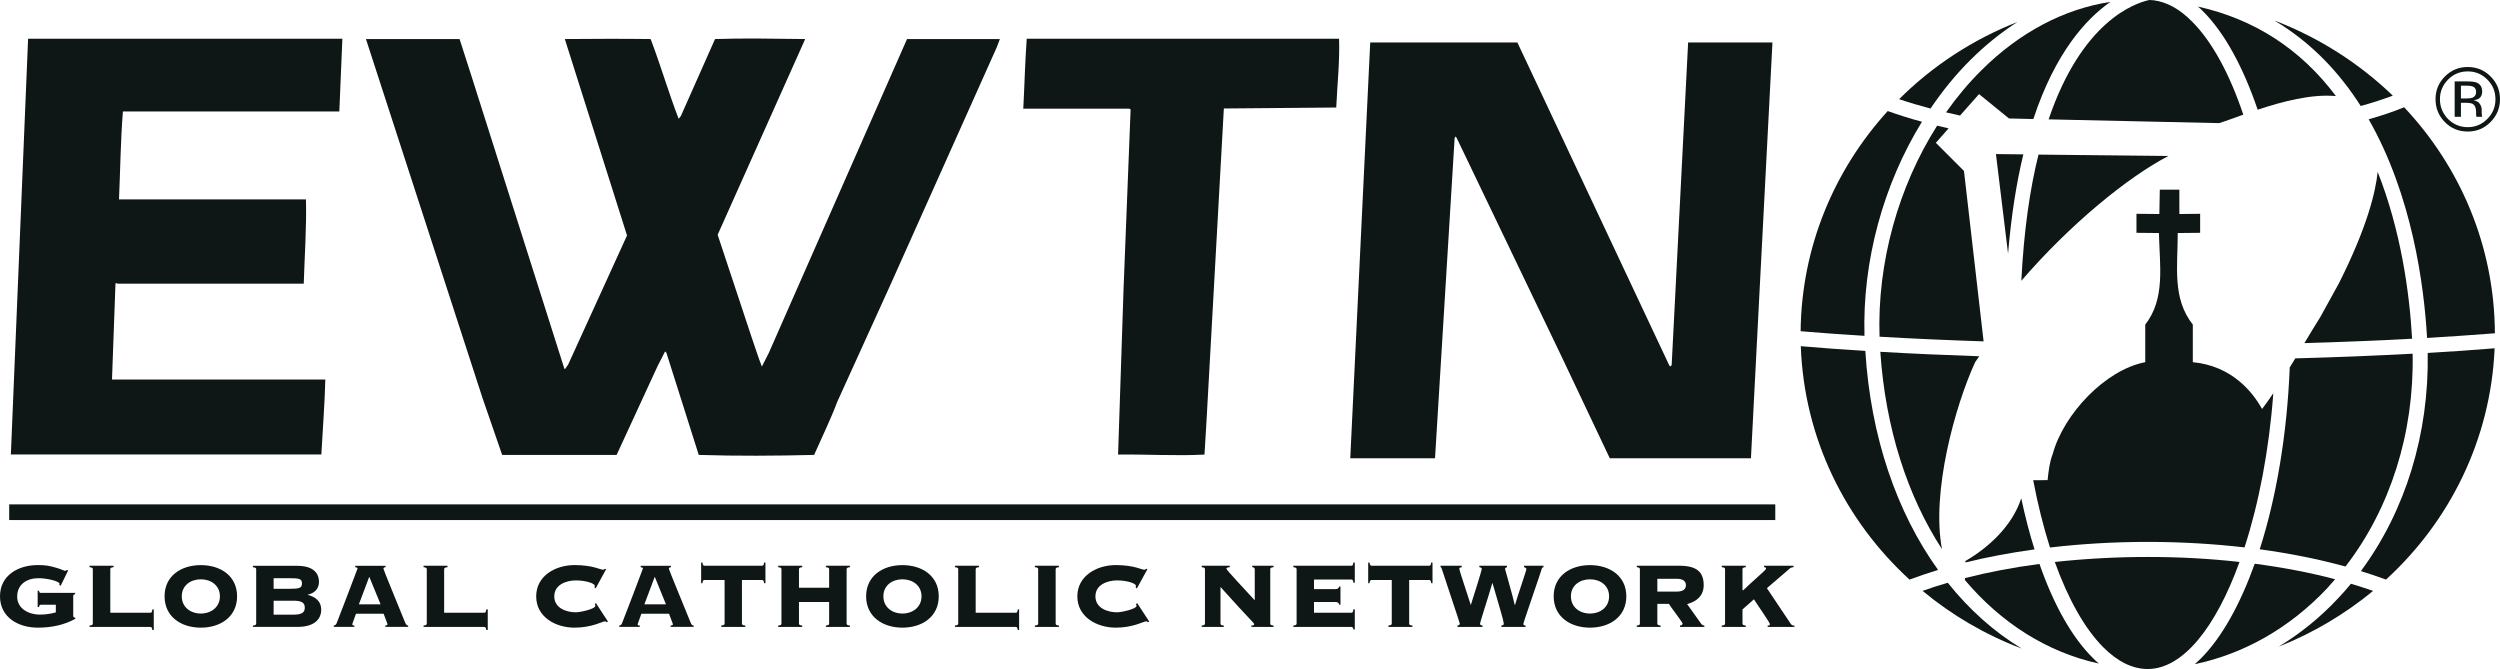 <?xml version="1.0" encoding="utf-8"?>
<!-- Generator: Adobe Illustrator 12.0.1, SVG Export Plug-In . SVG Version: 6.00 Build 51448)  -->
<!DOCTYPE svg PUBLIC "-//W3C//DTD SVG 1.1//EN" "http://www.w3.org/Graphics/SVG/1.1/DTD/svg11.dtd">
<svg  version="1.1" id="Layer_1" xmlns="http://www.w3.org/2000/svg" xmlns:xlink="http://www.w3.org/1999/xlink" width="298.688" height="79.93"
	 viewBox="0 0 298.688 79.93" overflow="visible" enable-background="new 0 0 298.688 79.93" xml:space="preserve">
<polygon fill="#0E1616" points="79.469,60.261 115.667,60.261 212.102,60.261 212.102,62.133 106.642,62.133 24.956,62.133 
	1.099,62.133 1.099,61.801 1.099,60.261 "/>
<path fill="#0E1616" d="M40.906,4.625l-0.365,8.689h-0.109h-19.64h-6.106c-0.279,3.423-0.312,7.039-0.468,10.509h6.066h16.272
	c0.08,3.337-0.159,6.69-0.266,10.071H27.28H14.075c-0.136-0.05-0.246-0.116-0.279,0l-0.415,11.449h15.028h10.459
	c-0.083,3.071-0.305,5.847-0.475,8.954H1.298L3.357,4.625H40.906z"/>
<path fill="#0E1616" d="M54.908,4.665l1.448,4.509l11.037,34.77c-0.02,0.066,0.09,0.113,0.103,0.163l0.375-0.531l7.042-15.443
	L67.482,4.665c3.373-0.026,6.753-0.046,10.253,0c1.192,3.115,2.148,6.422,3.347,9.529l0.266-0.335l4.081-9.194
	c3.569-0.123,7.145-0.033,10.771,0L85.741,28.05l4.004,12.079c0.428,1.229,0.816,2.474,1.278,3.669l0.823-1.617l16.522-37.517
	h11.093l-0.382,1.006L106.383,34.03l-6.335,13.938c-0.817,2.172-1.836,4.236-2.782,6.382c-4.433,0.112-9.228,0.146-13.783,0
	l-3.868-12.209l-0.153-0.156l-0.89,1.74l-4.901,10.625h-1.504H59.995l-2.348-6.8L43.722,4.665H54.908z"/>
<path fill="#0E1616" d="M122.669,4.625h37.317c0.093,2.706-0.213,5.418-0.339,8.221l-13.427,0.116l-2.075,37.39l-0.239,3.958
	c-3.357,0.18-6.879-0.047-10.323,0l0.654-19.799l0.843-21.433l-0.149-0.097h-12.674C122.407,10.167,122.467,7.408,122.669,4.625"/>
<path fill="#0E1616" d="M165.83,5.074h15.459l18.155,38.598c0.061,0.027,0.073,0.113,0.173,0.087l0.106-0.156l1.966-38.529h9.895
	h0.179l-1.587,30.606l-0.982,19.069h-16.867l-5.758-12.152l-12.558-26.167l-0.105-0.116l-0.113,0.159l-2.344,38.277h-9.975h-0.152
	l2.384-49.675H165.83z"/>
<path fill="#0E1616" d="M6.671,72.254H4.875c-0.149,0-0.196,0.105-0.206,0.278H4.499V70.58h0.169
	c0.01,0.186,0.057,0.252,0.206,0.252h4.101v0.166c-0.176,0.021-0.226,0.087-0.226,0.239v2.298c0,0.126,0.027,0.246,0.169,0.246h0.07
	v0.159c-1.265,0.697-2.763,1.049-4.476,1.049C2.195,74.989,0,73.761,0,71.244s2.195-3.732,4.513-3.732
	c0.913,0,1.321,0.066,2.264,0.339c0.458,0.126,0.9,0.353,1.006,0.353c0.083,0,0.166-0.054,0.199-0.106l0.163,0.053l-0.896,1.833
	L7.086,69.89c0.013-0.033,0.026-0.087,0.026-0.153c0-0.266-1.381-0.657-2.53-0.657c-1.325,0-2.53,0.697-2.53,2.198
	c0,1.494,1.461,2.151,2.673,2.151c0.753,0,1.368-0.1,1.946-0.266V72.254z"/>
<path fill="#0E1616" d="M13.179,73.21h4.771c0.163,0,0.212-0.066,0.252-0.398h0.169v2.457h-0.169
	c-0.04-0.292-0.09-0.365-0.252-0.365h-7.255v-0.166c0.362-0.026,0.395-0.126,0.395-0.253v-6.468c0-0.119-0.033-0.226-0.395-0.252
	v-0.173h2.875v0.173c-0.358,0.026-0.392,0.133-0.392,0.252V73.21z"/>
<path fill="#0E1616" d="M28.326,71.244c0,2.431-1.962,3.745-4.33,3.745c-2.374,0-4.333-1.314-4.333-3.745s1.959-3.726,4.333-3.726
	C26.363,67.519,28.326,68.813,28.326,71.244 M21.718,71.244c0,1.309,1.066,2.059,2.278,2.059c1.208,0,2.278-0.75,2.278-2.059
	c0-1.302-1.069-2.032-2.278-2.032C22.784,69.212,21.718,69.942,21.718,71.244"/>
<path fill="#0E1616" d="M30.607,68.017c0-0.119-0.043-0.226-0.395-0.245v-0.173h5.296c1.504,0,2.6,0.558,2.6,1.933
	c0,0.83-0.558,1.348-1.335,1.514v0.026c0.927,0.253,1.604,0.751,1.604,1.78c0,1.115-0.827,2.045-2.799,2.045h-5.365v-0.159
	c0.352-0.026,0.395-0.126,0.395-0.253V68.017z M32.692,70.348h1.886c1.188,0,1.5-0.086,1.5-0.645c0-0.551-0.312-0.624-1.5-0.624
	h-1.886V70.348z M32.692,73.436h2.361c0.966,0,1.361-0.226,1.361-0.837c0-0.61-0.395-0.83-1.361-0.83h-2.361V73.436z"/>
<path fill="#0E1616" d="M42.533,73.329c-0.362,1.003-0.441,1.183-0.441,1.275c0,0.073,0.06,0.133,0.249,0.133v0.159h-2.46v-0.159
	c0.189-0.04,0.279-0.106,0.355-0.319c0.126-0.332,2.487-6.441,2.487-6.508c0-0.1-0.163-0.133-0.279-0.139v-0.173h3.619v0.173
	c-0.156,0.006-0.252,0.039-0.252,0.179c0,0.106,1.707,4.25,2.57,6.375c0.143,0.325,0.226,0.412,0.382,0.412v0.159h-2.729v-0.159
	c0.199-0.014,0.266-0.087,0.266-0.159c0-0.066-0.422-1.083-0.468-1.249H42.533z M42.879,72.2h2.59l-1.352-3.294L42.879,72.2z"/>
<path fill="#0E1616" d="M53.065,73.21h4.781c0.163,0,0.209-0.066,0.252-0.398h0.176v2.457h-0.176
	c-0.043-0.292-0.09-0.365-0.252-0.365h-7.242v-0.166c0.339-0.026,0.385-0.126,0.385-0.253v-6.468c0-0.119-0.046-0.226-0.385-0.252
	v-0.173h2.862v0.173c-0.349,0.026-0.402,0.133-0.402,0.252V73.21z"/>
<path fill="#0E1616" d="M71.168,70.295l-0.143-0.1c0.02-0.054,0.033-0.113,0.033-0.213c0-0.279-1.072-0.638-2.258-0.638
	c-1.122,0-2.577,0.491-2.577,1.906c0,1.414,1.455,1.905,2.577,1.905c0.492,0,2.334-0.385,2.334-0.783c0-0.08-0.05-0.133-0.077-0.199
	l0.149-0.106l1.428,2.191l-0.163,0.093c-0.04-0.093-0.096-0.119-0.196-0.119c-0.272,0-1.557,0.757-3.639,0.757
	c-2.225,0-4.575-1.248-4.575-3.738s2.351-3.739,4.575-3.739c1.122,0,1.902,0.146,2.46,0.293c0.538,0.146,0.81,0.266,0.959,0.266
	c0.083,0,0.149-0.04,0.212-0.12l0.149,0.054L71.168,70.295z"/>
<path fill="#0E1616" d="M76.626,73.329c-0.345,1.003-0.442,1.183-0.442,1.275c0,0.073,0.063,0.133,0.252,0.133v0.159H73.99v-0.159
	c0.189-0.04,0.279-0.106,0.345-0.319c0.136-0.332,2.483-6.441,2.483-6.508c0-0.1-0.149-0.133-0.272-0.139v-0.173h3.616v0.173
	c-0.156,0.006-0.249,0.039-0.249,0.179c0,0.106,1.713,4.25,2.577,6.375c0.136,0.325,0.202,0.412,0.388,0.412v0.159h-2.749v-0.159
	c0.206-0.014,0.272-0.087,0.272-0.159c0-0.066-0.428-1.083-0.468-1.249H76.626z M76.988,72.2h2.577l-1.338-3.294L76.988,72.2z"/>
<path fill="#0E1616" d="M86.176,74.903v-0.166c0.345-0.026,0.395-0.126,0.395-0.253v-5.192h-2.394c-0.149,0-0.206,0.066-0.252,0.385
	h-0.156v-2.47h0.156c0.046,0.318,0.103,0.385,0.252,0.385h6.86c0.156,0,0.212-0.066,0.252-0.385h0.163v2.47h-0.163
	c-0.04-0.318-0.097-0.385-0.252-0.385h-2.394v5.192c0,0.127,0.043,0.227,0.402,0.253v0.166H86.176z"/>
<path fill="#0E1616" d="M101.15,74.484c0,0.127,0.046,0.227,0.392,0.253v0.166h-2.869v-0.166c0.355-0.026,0.388-0.126,0.388-0.253
	v-2.563h-3.605v2.563c0,0.127,0.043,0.227,0.388,0.253v0.166h-2.869v-0.166c0.358-0.026,0.389-0.126,0.389-0.253v-6.468
	c0-0.119-0.03-0.226-0.389-0.252v-0.173h2.869v0.173c-0.345,0.026-0.388,0.133-0.388,0.252v2.205h3.605v-2.205
	c0-0.119-0.033-0.226-0.388-0.252v-0.173h2.869v0.173c-0.345,0.026-0.392,0.133-0.392,0.252V74.484z"/>
<path fill="#0E1616" d="M112.157,71.244c0,2.431-1.973,3.745-4.343,3.745c-2.354,0-4.333-1.314-4.333-3.745s1.979-3.726,4.333-3.726
	C110.185,67.519,112.157,68.813,112.157,71.244 M105.543,71.244c0,1.309,1.059,2.059,2.271,2.059c1.215,0,2.285-0.75,2.285-2.059
	c0-1.302-1.069-2.032-2.285-2.032C106.602,69.212,105.543,69.942,105.543,71.244"/>
<path fill="#0E1616" d="M116.57,73.21h4.774c0.163,0,0.212-0.066,0.252-0.398h0.163v2.457h-0.163
	c-0.04-0.292-0.09-0.365-0.252-0.365h-7.248v-0.166c0.345-0.026,0.388-0.126,0.388-0.253v-6.468c0-0.119-0.043-0.226-0.388-0.252
	v-0.173h2.869v0.173c-0.358,0.026-0.395,0.133-0.395,0.252V73.21z"/>
<path fill="#0E1616" d="M123.642,74.903v-0.166c0.362-0.026,0.395-0.126,0.395-0.253v-6.468c0-0.119-0.033-0.226-0.395-0.252v-0.173
	h2.872v0.173c-0.349,0.026-0.389,0.133-0.389,0.252v6.468c0,0.127,0.04,0.227,0.389,0.253v0.166H123.642z"/>
<path fill="#0E1616" d="M135.834,70.295l-0.143-0.1c0.013-0.054,0.023-0.113,0.023-0.213c0-0.279-1.063-0.638-2.245-0.638
	c-1.129,0-2.593,0.491-2.593,1.906c0,1.414,1.464,1.905,2.593,1.905c0.488,0,2.324-0.385,2.324-0.783c0-0.08-0.053-0.133-0.08-0.199
	l0.156-0.106l1.435,2.191l-0.179,0.093c-0.027-0.093-0.093-0.119-0.189-0.119c-0.272,0-1.564,0.757-3.629,0.757
	c-2.225,0-4.592-1.248-4.592-3.738s2.368-3.739,4.592-3.739c1.105,0,1.889,0.146,2.454,0.293c0.538,0.146,0.817,0.266,0.959,0.266
	c0.086,0,0.149-0.04,0.203-0.12l0.163,0.054L135.834,70.295z"/>
<path fill="#0E1616" d="M143.962,68.017c0-0.119-0.043-0.226-0.389-0.252v-0.173h3.354v0.173c-0.322,0.013-0.402,0.1-0.402,0.186
	c0,0.153,2.414,2.703,3.387,3.772v-3.706c0-0.166-0.116-0.239-0.299-0.252v-0.173h2.544v0.173c-0.353,0.026-0.393,0.133-0.393,0.252
	v6.468c0,0.127,0.04,0.227,0.393,0.253v0.166h-2.646v-0.166c0.259,0,0.332-0.06,0.332-0.153c0-0.179-0.352-0.352-4.024-4.455v4.355
	c0,0.127,0.04,0.227,0.395,0.253v0.166h-2.64v-0.166c0.345-0.026,0.389-0.126,0.389-0.253V68.017z"/>
<path fill="#0E1616" d="M160.152,72.24h-0.153c-0.039-0.186-0.146-0.318-0.418-0.318h-2.59v1.288h4.456
	c0.152,0,0.212-0.066,0.252-0.412h0.166v2.411h-0.166c-0.04-0.232-0.1-0.306-0.252-0.306h-6.927v-0.166
	c0.353-0.026,0.393-0.126,0.393-0.253v-6.468c0-0.119-0.04-0.226-0.393-0.252v-0.173h6.927c0.152,0,0.212-0.066,0.252-0.385h0.166
	v2.417h-0.166c-0.04-0.319-0.1-0.386-0.252-0.386h-4.456v1.149h2.59c0.272,0,0.379-0.14,0.418-0.313h0.153V72.24z"/>
<path fill="#0E1616" d="M165.883,74.903v-0.166c0.346-0.026,0.398-0.126,0.398-0.253v-5.192h-2.397
	c-0.152,0-0.205,0.066-0.266,0.385h-0.152v-2.47h0.152c0.061,0.318,0.113,0.385,0.266,0.385h6.86c0.146,0,0.206-0.066,0.252-0.385
	h0.153v2.47h-0.153c-0.046-0.318-0.106-0.385-0.252-0.385h-2.384v5.192c0,0.127,0.033,0.227,0.392,0.253v0.166H165.883z"/>
<path fill="#0E1616" d="M174.131,74.903v-0.166c0.152-0.026,0.278-0.06,0.278-0.239c0-0.093-2.104-6.335-2.164-6.574
	c-0.027-0.119-0.094-0.159-0.14-0.159v-0.173h2.536v0.173c-0.166,0.026-0.292,0.053-0.292,0.212c0,0.146,1.017,3.168,1.368,4.29
	h0.014c0.345-1.049,1.308-4.157,1.308-4.29c0-0.159-0.179-0.186-0.292-0.212v-0.173h3.301v0.173
	c-0.113,0.04-0.232,0.066-0.232,0.212c0,0.08,0.969,3.374,1.155,4.29h0.04c0.166-0.664,1.354-4.091,1.354-4.263
	c0-0.173-0.153-0.199-0.279-0.239v-0.173h2.324v0.173c-0.14,0.013-0.206,0.133-0.232,0.266C184.132,68.27,182,74.379,182,74.545
	s0.152,0.179,0.266,0.192v0.166h-2.889v-0.166c0.199-0.026,0.285-0.087,0.285-0.192c0-0.452-0.823-3.009-1.341-4.868h-0.033
	c-0.452,1.62-1.461,4.615-1.461,4.868c0,0.105,0.133,0.192,0.299,0.192v0.166H174.131z"/>
<path fill="#0E1616" d="M194.305,71.244c0,2.431-1.979,3.745-4.343,3.745c-2.357,0-4.336-1.314-4.336-3.745s1.979-3.726,4.336-3.726
	C192.326,67.519,194.305,68.813,194.305,71.244 M187.685,71.244c0,1.309,1.068,2.059,2.277,2.059c1.222,0,2.284-0.75,2.284-2.059
	c0-1.302-1.063-2.032-2.284-2.032C188.753,69.212,187.685,69.942,187.685,71.244"/>
<path fill="#0E1616" d="M198.011,74.484c0,0.127,0.046,0.227,0.392,0.253v0.166h-2.849v-0.166c0.332-0.026,0.371-0.126,0.371-0.253
	v-6.468c0-0.119-0.039-0.226-0.371-0.252v-0.173h5.086c2.046,0,2.909,0.73,2.909,2.311c0,1.275-0.837,1.966-1.979,2.271l1.647,2.311
	c0.119,0.18,0.252,0.253,0.411,0.253v0.166h-2.908v-0.166c0.199-0.014,0.306-0.087,0.306-0.253c0-0.126-1.468-2.031-1.634-2.337
	h-1.381V74.484z M198.011,70.68h2.351c0.804,0,1.063-0.358,1.063-0.764c0-0.398-0.259-0.764-1.063-0.764h-2.351V70.68z"/>
<path fill="#0E1616" d="M211.192,74.903v-0.166c0.172,0,0.266,0,0.266-0.18c0-0.173-1.707-2.609-1.906-2.955l-1.368,1.209v1.673
	c0,0.127,0.04,0.227,0.392,0.253v0.166h-2.868v-0.166c0.358-0.026,0.392-0.126,0.392-0.253v-6.468c0-0.119-0.033-0.226-0.392-0.252
	v-0.173h2.868v0.173c-0.352,0.026-0.392,0.133-0.392,0.252v2.497h0.1c1.109-1.089,2.716-2.41,2.716-2.563
	c0-0.173-0.1-0.173-0.238-0.186v-0.173h3.52v0.173c-0.365,0.026-0.426,0.133-0.771,0.438l-2.411,2.071l2.836,4.237
	c0.159,0.226,0.252,0.226,0.451,0.226v0.166H211.192z"/>
<path fill="#0E1616" d="M297.168,9.5c0.657,0.647,0.977,1.438,0.977,2.348c0,0.926-0.319,1.713-0.977,2.367
	c-0.638,0.644-1.421,0.979-2.337,0.979c-0.924,0-1.7-0.335-2.357-0.979c-0.625-0.654-0.963-1.441-0.963-2.367
	c0-0.91,0.338-1.7,0.976-2.348c0.645-0.644,1.421-0.969,2.345-0.969C295.747,8.53,296.53,8.855,297.168,9.5 M297.56,9.128
	c-0.75-0.75-1.66-1.123-2.729-1.123c-1.063,0-1.966,0.372-2.717,1.123c-0.757,0.753-1.129,1.66-1.129,2.719
	c0,1.076,0.372,1.985,1.109,2.732c0.744,0.764,1.66,1.136,2.736,1.136c1.068,0,1.979-0.372,2.729-1.136
	c0.751-0.753,1.129-1.667,1.129-2.732C298.688,10.788,298.311,9.881,297.56,9.128 M295.401,11.671
	c-0.166,0.06-0.392,0.093-0.71,0.093h-0.671v-1.527h0.624c0.419,0,0.724,0.04,0.91,0.156c0.179,0.11,0.278,0.306,0.278,0.618
	C295.833,11.329,295.681,11.555,295.401,11.671 M293.271,13.956h0.75v-1.673h0.584c0.393,0,0.671,0.046,0.824,0.136
	c0.266,0.163,0.404,0.481,0.404,0.973v0.338l0.021,0.136c0,0.013,0.007,0.037,0.007,0.05c0.006,0.013,0.006,0.027,0.013,0.04h0.685
	l-0.014-0.053c-0.014-0.037-0.026-0.103-0.026-0.219c-0.021-0.116-0.021-0.219-0.021-0.312v-0.312c0-0.212-0.079-0.438-0.232-0.661
	c-0.152-0.226-0.398-0.355-0.724-0.415c0.246-0.04,0.458-0.11,0.611-0.196c0.278-0.186,0.405-0.465,0.405-0.836
	c0-0.538-0.213-0.893-0.645-1.076c-0.246-0.103-0.638-0.149-1.155-0.149h-1.487V13.956z"/>
<path fill="#0E1616" d="M262.597,0.784c0.199,0.169,0.393,0.339,0.571,0.525c2.61,2.603,4.835,6.704,6.567,11.797
	c2.922-0.966,6.408-1.899,9.351-1.627C274.896,5.884,269.37,2.301,262.597,0.784"/>
<path fill="#0E1616" d="M234.813,67.2c2.604-0.645,5.379-1.162,8.261-1.561c-0.598-1.913-1.129-3.958-1.587-6.109
	c-1.016,3.181-3.778,5.83-6.674,7.497V67.2z"/>
<path fill="#0E1616" d="M232.502,13.424c0.558,0.136,1.115,0.259,1.673,0.382l2.271-2.563l3.579,2.909l2.909,0.07
	c2.623-7.936,6.288-11.963,9.21-13.995c-5.498,0.823-10.864,3.632-15.406,8.161C235.198,9.915,233.783,11.608,232.502,13.424"/>
<path fill="#0E1616" d="M270.261,48.865c-1.116-2.012-3.58-5.14-8.274-5.595v-4.489c-2.483-3.147-1.8-6.936-1.8-10.94l2.676-0.026
	v-2.271l-2.483,0.026v-2.912h-2.337l-0.054,2.912l-2.735-0.026v2.271l2.683,0.026c0.093,3.918,0.783,7.846-1.634,10.94v4.489
	c-4.768,0.916-9.762,6.192-11.063,11c-0.372,0.956-0.491,2.032-0.604,3.095l-1.72,0.007c0.545,2.875,1.222,5.571,2.006,8.042
	c3.745-0.438,7.649-0.671,11.688-0.671c3.971,0,7.843,0.232,11.555,0.657c1.706-5.26,2.935-11.595,3.439-18.421
	C271.17,47.63,270.712,48.274,270.261,48.865"/>
<path fill="#0E1616" d="M238.465,18.408l1.448,11.887c0.385-4.563,1.009-8.487,1.826-11.851L238.465,18.408z"/>
<path fill="#0E1616" d="M256.607,66.543c-3.818,0-7.537,0.212-11.11,0.598c1.588,4.416,3.566,7.955,5.798,10.199
	c1.72,1.714,3.493,2.59,5.299,2.59h0.014l0,0c4.21-0.006,8.147-5.014,10.957-12.789C264.058,66.742,260.366,66.543,256.607,66.543"
	/>
<path fill="#0E1616" d="M273.567,43.895c-0.313,7.959-1.594,15.516-3.586,21.731c3.639,0.491,7.079,1.195,10.246,2.059
	c5.346-6.919,8.215-15.938,8.022-25.427c-4.403,0.235-9.085,0.429-14.019,0.558C274.013,43.181,273.786,43.543,273.567,43.895"/>
<path fill="#0E1616" d="M244.761,14.261l20.359,0.448c0.744-0.222,1.74-0.598,2.896-1.013c-1.62-4.841-3.719-8.719-6.116-11.116
	c-1.48-1.504-3.034-2.354-4.621-2.55c-0.166,0-0.339-0.017-0.492-0.03C255.021,0.382,248.731,2.55,244.761,14.261"/>
<path fill="#0E1616" d="M259.071,18.634l-15.52-0.163c-1.016,4.064-1.746,9.021-2.052,15.074
	C247.337,26.778,254.196,21.177,259.071,18.634"/>
<path fill="#0E1616" d="M271.715,2.444c4.402,2.603,7.776,6.206,10.333,10.22c1.407-0.389,2.689-0.804,3.831-1.239
	C281.868,7.564,277.047,4.476,271.715,2.444"/>
<path fill="#0E1616" d="M250.757,79.279c-0.246-0.213-0.484-0.425-0.724-0.678c-2.523-2.503-4.688-6.401-6.368-11.223
	c-3.128,0.412-6.109,0.977-8.893,1.688l-0.013,0.238C239.089,74.432,244.574,77.925,250.757,79.279"/>
<path fill="#0E1616" d="M287.233,12.813c-1.234,0.515-2.656,0.993-4.236,1.441c5.166,9.038,6.607,19.719,6.973,26.051v0.073
	c2.829-0.176,5.538-0.358,8.108-0.558C298.031,29.412,293.935,19.932,287.233,12.813"/>
<path fill="#0E1616" d="M284.073,20.536c-0.239,2.314-1.209,6.535-4.636,13.321l-2.225,4.034c-0.624,0.986-1.248,2.032-1.893,3.102
	c4.516-0.13,8.806-0.306,12.863-0.525v-0.06C287.871,34.913,286.835,27.522,284.073,20.536"/>
<path fill="#0E1616" d="M290.05,42.168c0.172,9.659-2.656,18.876-7.982,26.062c1.036,0.318,2.032,0.664,3.002,1.016
	c7.623-6.979,12.511-16.741,12.976-27.635C295.508,41.823,292.839,42.006,290.05,42.168"/>
<path fill="#0E1616" d="M230.649,12.969c1.434-2.122,3.034-4.094,4.808-5.847c1.767-1.756,3.632-3.25,5.585-4.502
	c-5.366,2.108-10.174,5.269-14.145,9.227C228.086,12.255,229.341,12.621,230.649,12.969"/>
<path fill="#0E1616" d="M231.552,68.09c-4.907-6.826-8.055-15.857-8.692-26.167c-2.709-0.17-5.286-0.346-7.71-0.564
	c0.393,11,5.307,20.854,12.989,27.887C229.234,68.84,230.37,68.455,231.552,68.09"/>
<path fill="#0E1616" d="M262.929,78.695c-0.232,0.226-0.471,0.444-0.71,0.657c5.877-1.229,11.335-4.323,15.798-9.045
	c0.325-0.365,0.65-0.73,0.97-1.103c-2.981-0.79-6.216-1.407-9.603-1.853C267.644,72.214,265.452,76.172,262.929,78.695"/>
<path fill="#0E1616" d="M222.76,40.123c-0.266-8.935,2.258-18.096,6.866-25.577c-1.434-0.382-2.795-0.817-4.09-1.278
	c-6.389,7.026-10.3,16.22-10.406,26.304C217.521,39.774,220.084,39.963,222.76,40.123"/>
<path fill="#0E1616" d="M234.646,20.423l-3.36-3.36l1.521-1.727c-0.459-0.103-0.924-0.213-1.368-0.322
	c-4.642,7.305-7.172,16.376-6.88,25.214c3.938,0.232,8.108,0.415,12.432,0.558L234.646,20.423z"/>
<path fill="#0E1616" d="M241.546,77.486c-3.307-1.992-6.281-4.662-8.838-7.862c-1.043,0.306-2.053,0.624-3.009,0.97
	C233.192,73.495,237.184,75.84,241.546,77.486"/>
<path fill="#0E1616" d="M235.981,43.271l0.491-0.707c-4.097-0.137-8.068-0.313-11.82-0.531c0.618,9.171,3.254,17.252,7.371,23.581
	C230.716,58.84,233.577,48.5,235.981,43.271"/>
<path fill="#0E1616" d="M272.239,77.261c4.137-1.634,7.929-3.905,11.289-6.661c-0.863-0.305-1.753-0.584-2.649-0.856
	c-0.498,0.611-1.017,1.202-1.574,1.78C277.167,73.814,274.776,75.727,272.239,77.261"/>
</svg>
